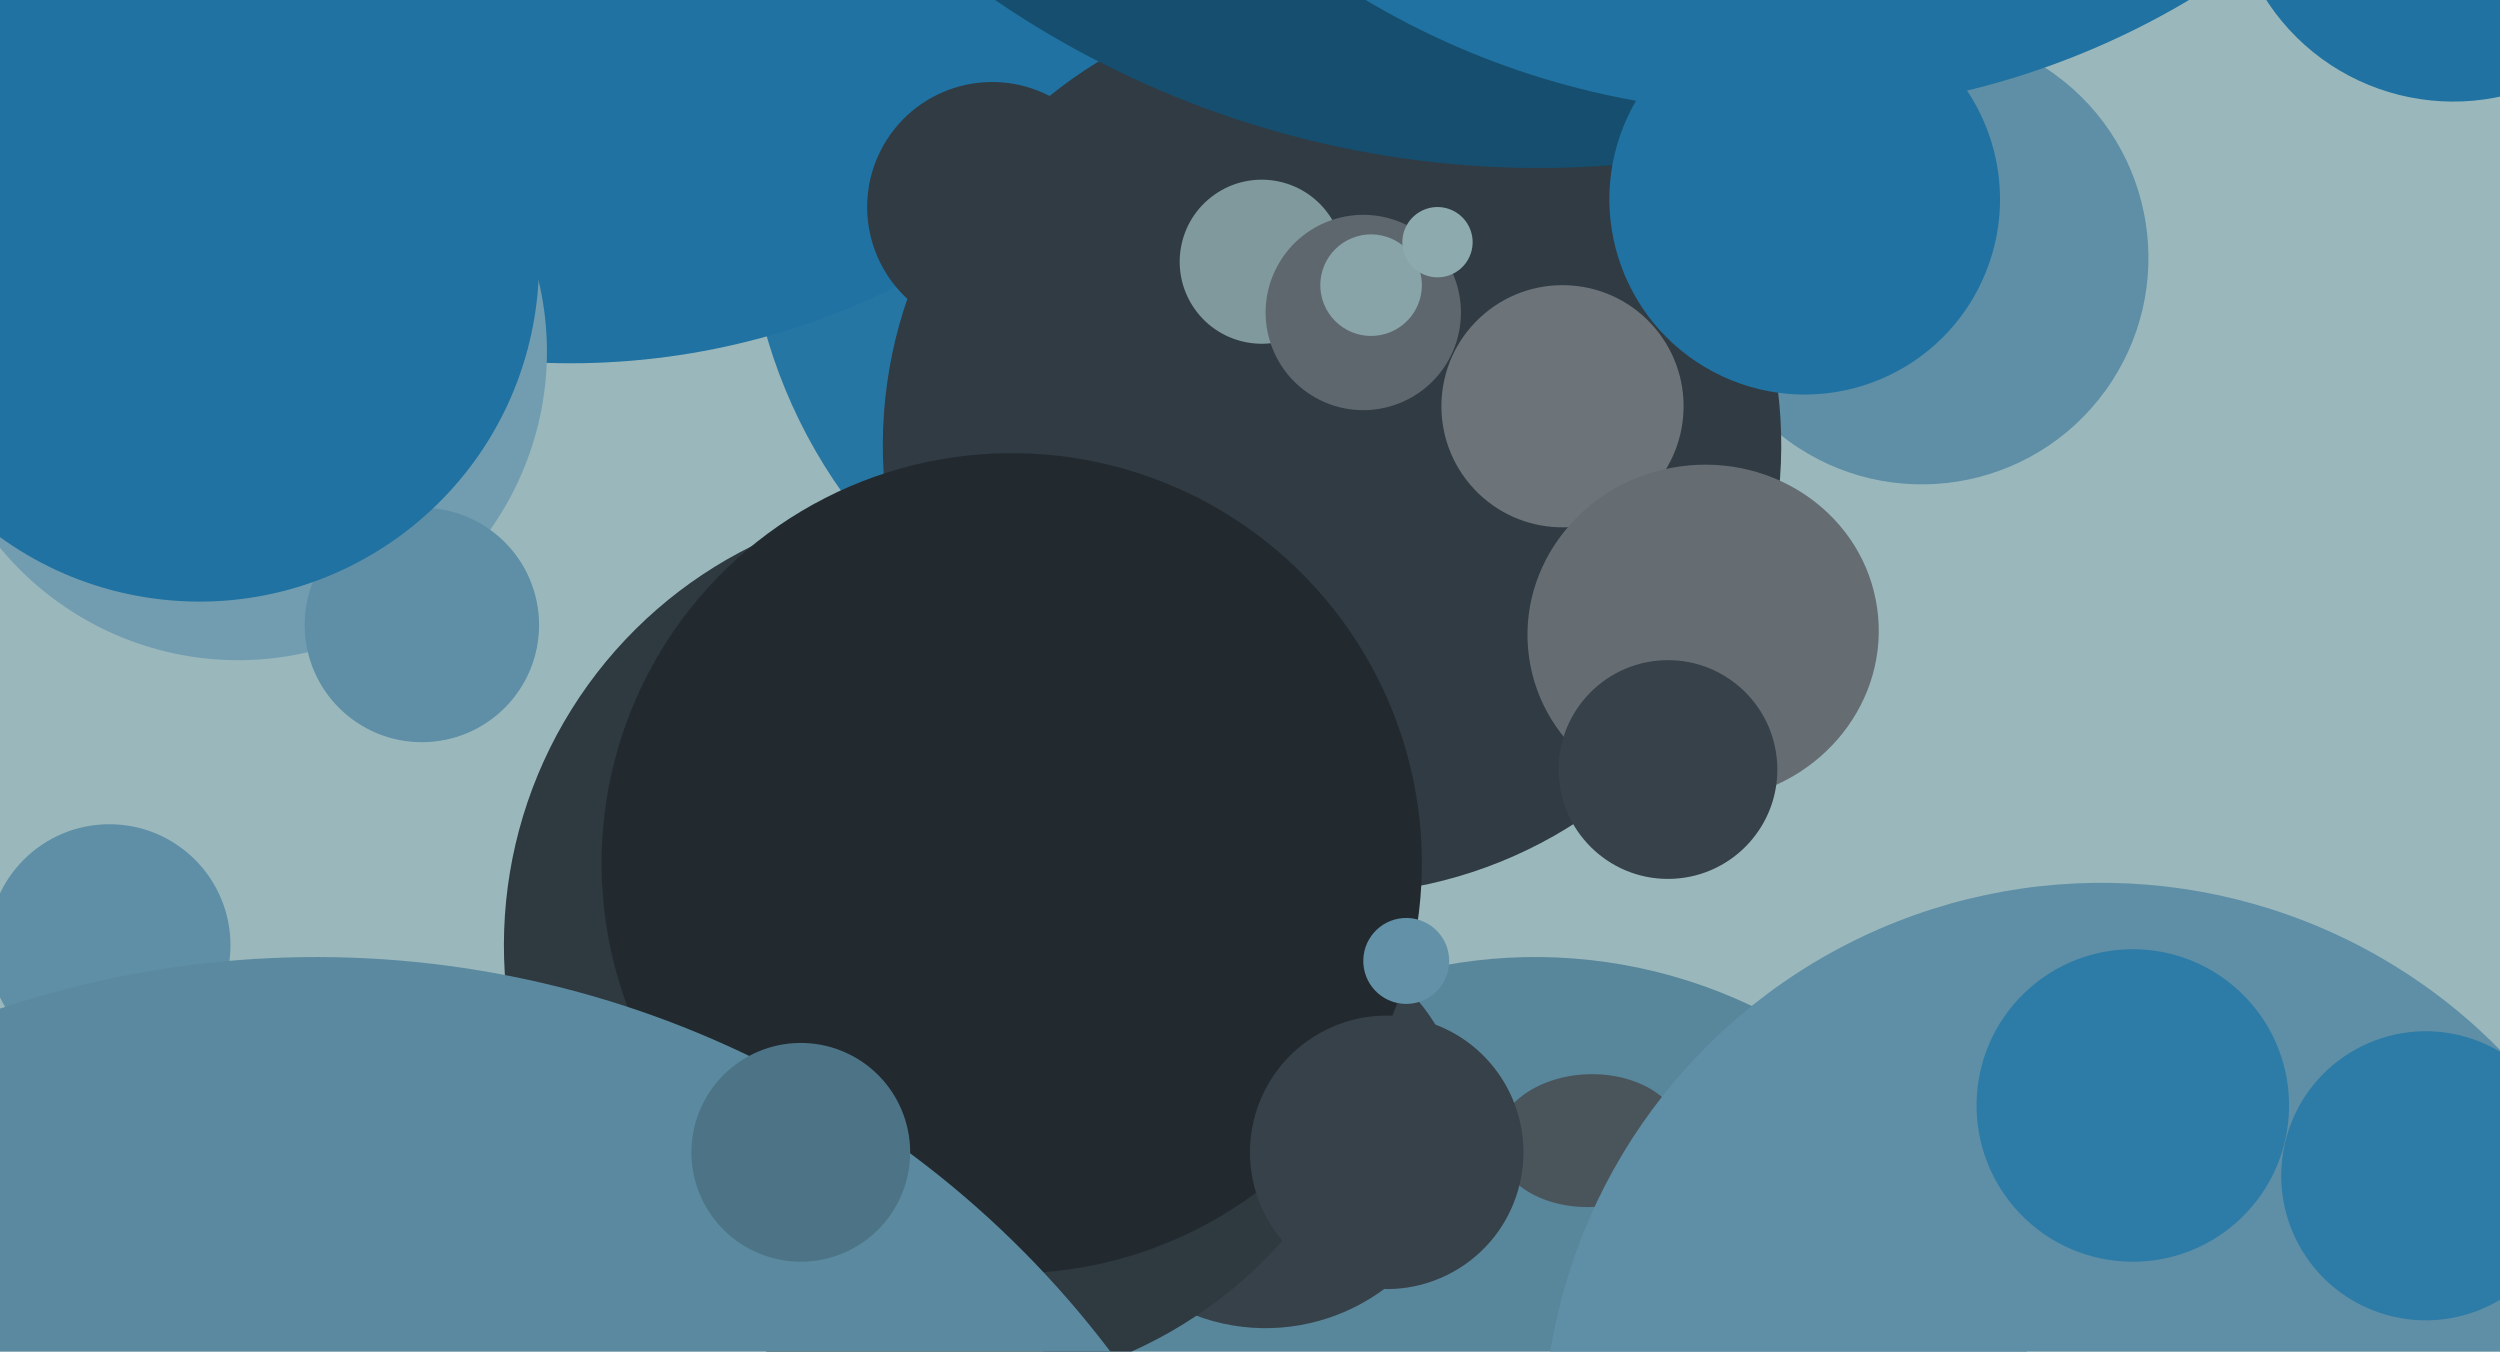 <svg xmlns="http://www.w3.org/2000/svg" width="640px" height="346px">
  <rect width="640" height="346" fill="rgb(154,184,188)"/>
  <ellipse cx="393" cy="374" rx="129" ry="129" transform="rotate(42,393,374)" fill="rgb(88,134,155)"/>
  <ellipse cx="324" cy="289" rx="51" ry="51" transform="rotate(114,324,289)" fill="rgb(54,65,73)"/>
  <ellipse cx="28" cy="242" rx="31" ry="31" transform="rotate(90,28,242)" fill="rgb(94,143,166)"/>
  <ellipse cx="492" cy="66" rx="58" ry="58" transform="rotate(36,492,66)" fill="rgb(94,143,166)"/>
  <ellipse cx="324" cy="49" rx="133" ry="133" transform="rotate(15,324,49)" fill="rgb(38,118,164)"/>
  <ellipse cx="146" cy="-94" rx="187" ry="187" transform="rotate(150,146,-94)" fill="rgb(31,114,161)"/>
  <ellipse cx="243" cy="242" rx="114" ry="114" transform="rotate(92,243,242)" fill="rgb(46,57,64)"/>
  <ellipse cx="341" cy="114" rx="115" ry="115" transform="rotate(8,341,114)" fill="rgb(48,59,67)"/>
  <ellipse cx="400" cy="104" rx="31" ry="31" transform="rotate(137,400,104)" fill="rgb(108,115,121)"/>
  <ellipse cx="61" cy="90" rx="79" ry="79" transform="rotate(165,61,90)" fill="rgb(114,157,177)"/>
  <ellipse cx="407" cy="292" rx="24" ry="17" transform="rotate(178,407,292)" fill="rgb(74,84,91)"/>
  <ellipse cx="323" cy="67" rx="21" ry="21" transform="rotate(55,323,67)" fill="rgb(127,153,156)"/>
  <ellipse cx="254" cy="53" rx="32" ry="32" transform="rotate(120,254,53)" fill="rgb(48,59,67)"/>
  <ellipse cx="436" cy="162" rx="45" ry="43" transform="rotate(172,436,162)" fill="rgb(101,109,115)"/>
  <ellipse cx="538" cy="369" rx="143" ry="143" transform="rotate(121,538,369)" fill="rgb(94,143,166)"/>
  <ellipse cx="621" cy="301" rx="37" ry="37" transform="rotate(16,621,301)" fill="rgb(45,123,167)"/>
  <ellipse cx="108" cy="160" rx="30" ry="30" transform="rotate(174,108,160)" fill="rgb(94,143,166)"/>
  <ellipse cx="349" cy="80" rx="25" ry="25" transform="rotate(26,349,80)" fill="rgb(94,103,109)"/>
  <ellipse cx="259" cy="221" rx="105" ry="105" transform="rotate(3,259,221)" fill="rgb(34,42,48)"/>
  <ellipse cx="81" cy="500" rx="255" ry="255" transform="rotate(122,81,500)" fill="rgb(91,138,160)"/>
  <ellipse cx="394" cy="-204" rx="247" ry="247" transform="rotate(144,394,-204)" fill="rgb(21,78,110)"/>
  <ellipse cx="360" cy="246" rx="11" ry="11" transform="rotate(176,360,246)" fill="rgb(99,146,168)"/>
  <ellipse cx="427" cy="197" rx="28" ry="28" transform="rotate(87,427,197)" fill="rgb(54,65,73)"/>
  <ellipse cx="351" cy="73" rx="13" ry="13" transform="rotate(68,351,73)" fill="rgb(136,164,168)"/>
  <ellipse cx="628" cy="-31" rx="57" ry="57" transform="rotate(149,628,-31)" fill="rgb(31,114,161)"/>
  <ellipse cx="462" cy="51" rx="50" ry="50" transform="rotate(25,462,51)" fill="rgb(31,114,161)"/>
  <ellipse cx="205" cy="295" rx="28" ry="28" transform="rotate(115,205,295)" fill="rgb(76,116,134)"/>
  <ellipse cx="546" cy="283" rx="40" ry="40" transform="rotate(46,546,283)" fill="rgb(45,123,167)"/>
  <ellipse cx="355" cy="295" rx="35" ry="35" transform="rotate(151,355,295)" fill="rgb(54,65,73)"/>
  <ellipse cx="51" cy="67" rx="87" ry="87" transform="rotate(9,51,67)" fill="rgb(31,114,161)"/>
  <ellipse cx="455" cy="-177" rx="206" ry="206" transform="rotate(16,455,-177)" fill="rgb(31,114,161)"/>
  <ellipse cx="368" cy="62" rx="9" ry="9" transform="rotate(25,368,62)" fill="rgb(141,170,174)"/>
</svg>